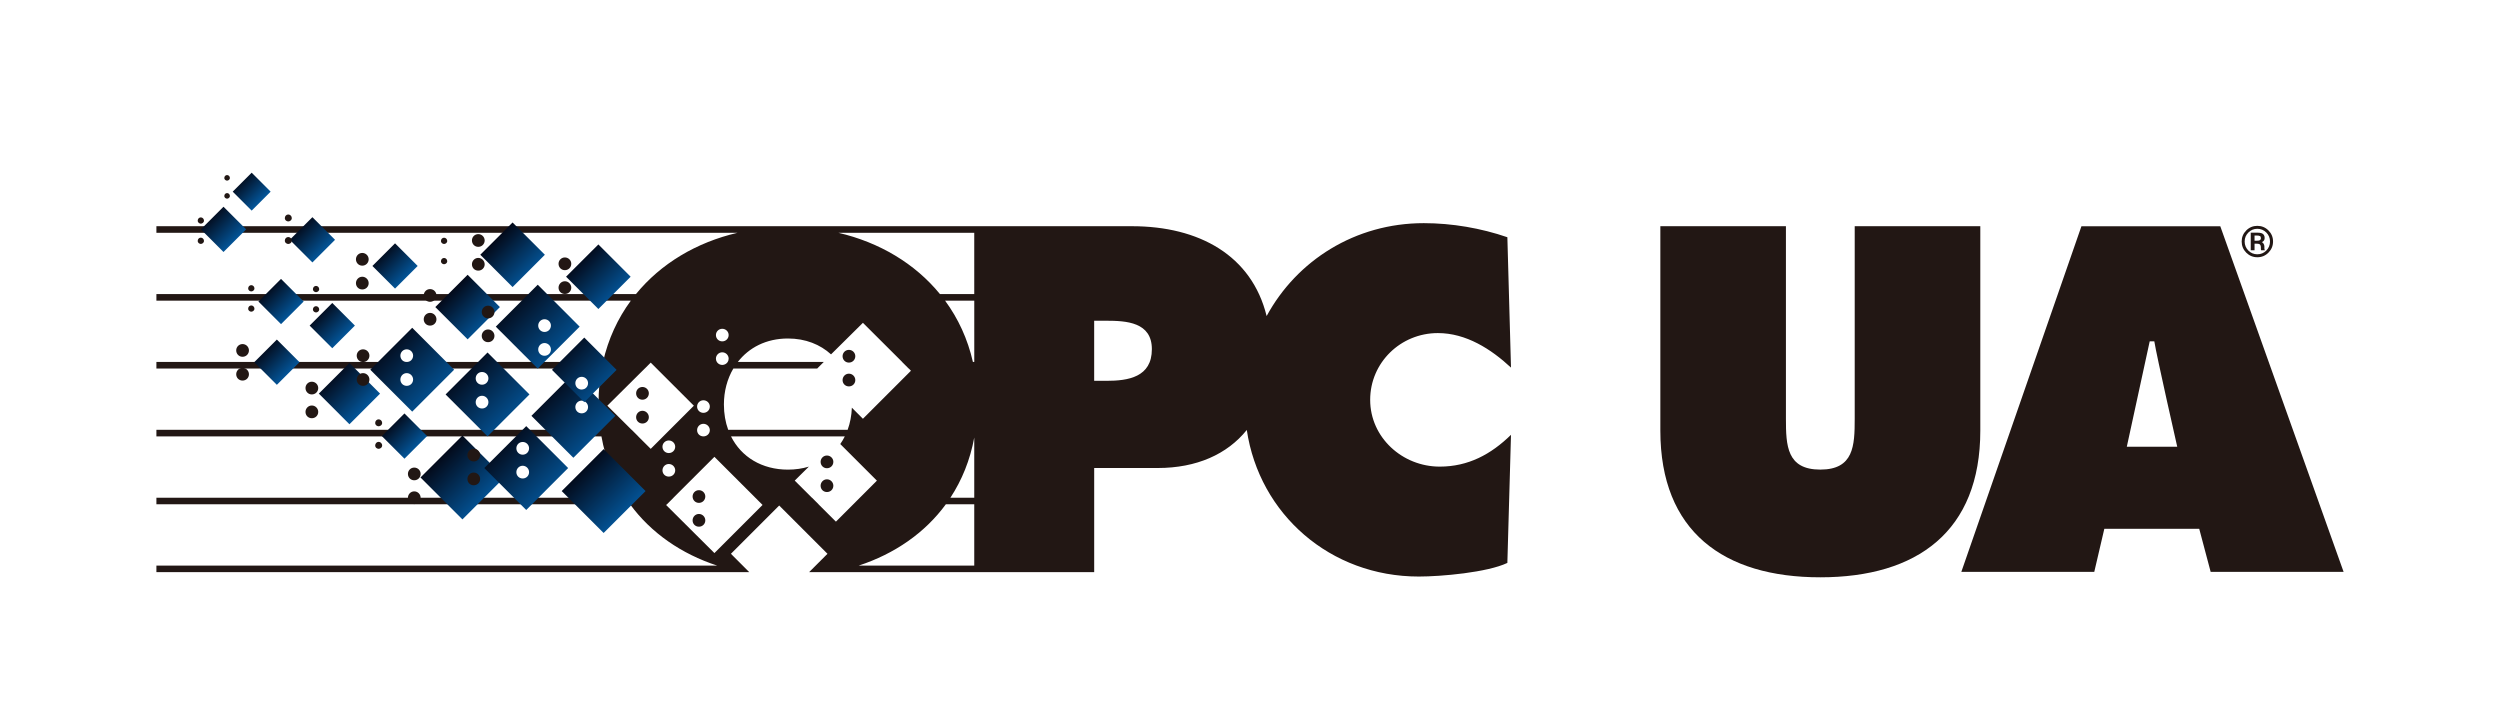<?xml version="1.0" encoding="iso-8859-1"?>
<!-- Generator: Adobe Illustrator 28.0.0, SVG Export Plug-In . SVG Version: 6.00 Build 0)  -->
<svg version="1.1" xmlns="http://www.w3.org/2000/svg" xmlns:xlink="http://www.w3.org/1999/xlink" x="0px" y="0px"
	 viewBox="0 0 130 37" style="enable-background:new 0 0 130 37;" xml:space="preserve">
<g id="&#x30EC;&#x30A4;&#x30E4;&#x30FC;_2">
</g>
<g id="&#x30EC;&#x30A4;&#x30E4;&#x30FC;_1">
	<g>
		<path style="fill:#221714;" d="M71.249,20.792c0-1.937,1.583-3.472,3.52-3.472c1.464,0,2.763,0.827,3.803,1.795l-0.189-6.779
			c-1.37-0.472-2.881-0.732-4.346-0.732c-3.568,0-6.606,1.942-8.172,4.831c-0.774-3.148-3.505-4.672-7.007-4.672l-50.725,0v0.342
			h30.22c-2.137,0.497-3.989,1.602-5.283,3.187H8.133v0.342h24.671c-0.679,0.923-1.177,1.993-1.447,3.187H8.133v0.342h23.153
			c-0.106,0.567-0.161,1.16-0.161,1.778c0,0.487,0.033,0.957,0.097,1.41H8.133v0.342h23.142c0.213,1.196,0.644,2.263,1.251,3.188
			H8.133v0.342h24.63c1.094,1.494,2.671,2.578,4.527,3.187H8.133v0.342h30.829l-0.954-0.955l2.51-2.51l2.511,2.51l-0.955,0.955
			h1.268l0,0h13.556v-5.416h3.307c2.014,0,3.61-0.712,4.628-1.978c0.654,4.385,4.343,7.622,8.944,7.622
			c1.157,0,3.567-0.212,4.606-0.709l0.189-6.661c-1.04,1.016-2.221,1.654-3.708,1.654C72.926,24.264,71.249,22.752,71.249,20.792z
			 M42.494,19.164l0.342-0.342h-4.47c0.576-0.742,1.472-1.22,2.607-1.22c0.918,0,1.678,0.313,2.241,0.825l1.658-1.641l2.042,2.036
			h-0.005l0.342,0.342h0.006l0.105,0.105l-0.003,0.003l0.008,0.009l-2.495,2.495L44.297,21.2c-0.016,0.415-0.092,0.801-0.22,1.151
			h-6.211c-0.145-0.397-0.223-0.839-0.223-1.317c0-0.685,0.172-1.329,0.491-1.871H42.494z M37.557,17.097
			c0.185,0,0.333,0.147,0.333,0.325c0,0.186-0.149,0.329-0.333,0.329c-0.188,0-0.329-0.147-0.329-0.329
			C37.228,17.248,37.37,17.097,37.557,17.097z M37.557,18.32c0.185,0,0.333,0.151,0.333,0.329c0,0.065-0.018,0.123-0.049,0.172
			c-0.021,0.035-0.05,0.064-0.082,0.088c-0.001,0.001-0.002,0.002-0.003,0.002c-0.01,0.007-0.02,0.014-0.031,0.02
			c-0.001,0.001-0.002,0.001-0.003,0.002c-0.012,0.006-0.024,0.012-0.037,0.017h0c-0.012,0.005-0.024,0.008-0.036,0.012
			c-0.004,0.001-0.007,0.002-0.01,0.003c-0.009,0.002-0.019,0.004-0.029,0.006c-0.004,0-0.007,0.001-0.011,0.002
			c-0.013,0.002-0.027,0.003-0.04,0.003c-0.014,0-0.027-0.001-0.041-0.003c-0.004-0.001-0.008-0.001-0.012-0.002
			c-0.01-0.002-0.019-0.003-0.029-0.006c-0.004-0.001-0.007-0.002-0.011-0.003c-0.011-0.003-0.023-0.007-0.033-0.011
			c-0.001-0.001-0.002-0.001-0.003-0.001c-0.012-0.005-0.024-0.011-0.036-0.017c-0.001,0-0.002-0.001-0.003-0.002
			c-0.011-0.006-0.021-0.013-0.031-0.02c-0.001-0.001-0.002-0.002-0.004-0.003c-0.032-0.024-0.059-0.053-0.08-0.087
			c-0.031-0.049-0.048-0.108-0.048-0.172C37.228,18.475,37.37,18.32,37.557,18.32z M36.578,20.814c0.184,0,0.333,0.147,0.333,0.325
			c0,0.186-0.149,0.329-0.333,0.329c-0.188,0-0.329-0.147-0.329-0.329C36.249,20.965,36.391,20.814,36.578,20.814z M36.578,22.038
			c0.184,0,0.333,0.151,0.333,0.329c0,0.186-0.149,0.325-0.333,0.325c-0.188,0-0.329-0.143-0.329-0.325
			C36.249,22.192,36.391,22.038,36.578,22.038z M33.187,22.693h0.004l-0.342-0.342h-0.006l-1.261-1.254l1.946-1.933h0.002
			l0.308-0.308l0.308,0.308h0l1.935,1.933l-0.001,0.001h0l-1.253,1.253l-0.342,0.342l-0.647,0.647L33.187,22.693z M35.11,23.23
			c0,0.186-0.149,0.329-0.333,0.329c-0.188,0-0.329-0.147-0.329-0.329c0-0.174,0.141-0.325,0.329-0.325
			C34.962,22.905,35.11,23.053,35.11,23.23z M34.449,24.457c0-0.174,0.141-0.329,0.329-0.329c0.184,0,0.333,0.151,0.333,0.329
			c0,0.186-0.149,0.326-0.333,0.326C34.589,24.783,34.449,24.641,34.449,24.457z M37.15,28.76l-2.511-2.499l0.038-0.038h0.005
			l0.342-0.342H35.02l2.13-2.126l2.503,2.502L37.15,28.76z M44.371,26.223l-0.903,0.903l-0.906-0.903h0.004l-0.342-0.342h-0.005
			l-0.893-0.89l0.736-0.727c-0.336,0.102-0.7,0.157-1.088,0.157c-1.355,0-2.427-0.658-2.961-1.728h5.917
			c-0.07,0.14-0.149,0.272-0.236,0.397l1.905,1.904l-1.055,1.055L44.371,26.223z M50.661,29.41h-6.006
			c1.857-0.609,3.435-1.693,4.529-3.187h1.477V29.41z M50.661,25.881h-1.24c0.597-0.909,1.024-1.955,1.24-3.127V25.881z
			 M50.661,18.821h-0.07c-0.27-1.194-0.768-2.264-1.447-3.187h1.518V18.821z M50.661,15.292h-1.783
			c-1.295-1.585-3.147-2.69-5.284-3.187h7.067V15.292z M57.535,19.803h-0.638v-3.125h0.614c1.063,0,2.386,0.072,2.386,1.479
			C59.897,19.612,58.669,19.803,57.535,19.803z"/>
		
			<linearGradient id="SVGID_1_" gradientUnits="userSpaceOnUse" x1="-360.603" y1="-118.908" x2="-358.062" y2="-116.367" gradientTransform="matrix(0.566 0 0 0.566 214.943 78.448)">
			<stop  offset="0" style="stop-color:#030410"/>
			<stop  offset="1" style="stop-color:#03589E"/>
		</linearGradient>
		<polygon style="fill:url(#SVGID_1_);" points="12.799,11.926 11.622,10.75 10.445,11.926 11.622,13.104 		"/>
		
			<linearGradient id="SVGID_00000176735435080582648130000001097881278515370919_" gradientUnits="userSpaceOnUse" x1="-402.443" y1="-123.83" x2="-399.902" y2="-121.289" gradientTransform="matrix(0.566 0 0 0.566 243.247 81.778)">
			<stop  offset="0" style="stop-color:#030410"/>
			<stop  offset="1" style="stop-color:#03589E"/>
		</linearGradient>
		<polygon style="fill:url(#SVGID_00000176735435080582648130000001097881278515370919_);" points="17.422,12.47 16.245,11.294 
			15.068,12.47 16.245,13.647 		"/>
		
			<linearGradient id="SVGID_00000078006784711691147020000015005463281097386389_" gradientUnits="userSpaceOnUse" x1="-387.675" y1="-152.872" x2="-385.135" y2="-150.331" gradientTransform="matrix(0.566 0 0 0.566 233.257 101.424)">
			<stop  offset="0" style="stop-color:#030410"/>
			<stop  offset="1" style="stop-color:#03589E"/>
		</linearGradient>
		<polygon style="fill:url(#SVGID_00000078006784711691147020000015005463281097386389_);" points="15.79,15.679 14.613,14.503 
			13.437,15.679 14.613,16.856 		"/>
		
			<linearGradient id="SVGID_00000127753033980333778880000013177346941960687235_" gradientUnits="userSpaceOnUse" x1="-445.759" y1="-216.993" x2="-443.218" y2="-214.452" gradientTransform="matrix(0.566 0 0 0.566 272.551 144.714)">
			<stop  offset="0" style="stop-color:#030410"/>
			<stop  offset="1" style="stop-color:#03589E"/>
		</linearGradient>
		<polygon style="fill:url(#SVGID_00000127753033980333778880000013177346941960687235_);" points="22.208,22.676 21.031,21.499 
			19.855,22.676 21.031,23.853 		"/>
		
			<linearGradient id="SVGID_00000103954809430293963380000006906594011215923589_" gradientUnits="userSpaceOnUse" x1="-385.707" y1="-181.422" x2="-383.165" y2="-178.881" gradientTransform="matrix(0.566 0 0 0.566 231.925 120.738)">
			<stop  offset="0" style="stop-color:#030410"/>
			<stop  offset="1" style="stop-color:#03589E"/>
		</linearGradient>
		<polygon style="fill:url(#SVGID_00000103954809430293963380000006906594011215923589_);" points="15.573,18.834 14.396,17.657 
			13.219,18.834 14.396,20.011 		"/>
		
			<linearGradient id="SVGID_00000089547568430229794490000015008132124773137584_" gradientUnits="userSpaceOnUse" x1="-411.795" y1="-164.192" x2="-409.254" y2="-161.651" gradientTransform="matrix(0.566 0 0 0.566 249.574 109.083)">
			<stop  offset="0" style="stop-color:#030410"/>
			<stop  offset="1" style="stop-color:#03589E"/>
		</linearGradient>
		<polygon style="fill:url(#SVGID_00000089547568430229794490000015008132124773137584_);" points="18.455,16.931 17.278,15.754 
			16.101,16.931 17.278,18.108 		"/>
		
			<linearGradient id="SVGID_00000037688519722562571770000017232131596931666870_" gradientUnits="userSpaceOnUse" x1="-441.329" y1="-136.136" x2="-438.788" y2="-133.595" gradientTransform="matrix(0.566 0 0 0.566 269.554 90.103)">
			<stop  offset="0" style="stop-color:#030410"/>
			<stop  offset="1" style="stop-color:#03589E"/>
		</linearGradient>
		<polygon style="fill:url(#SVGID_00000037688519722562571770000017232131596931666870_);" points="21.719,13.83 20.542,12.653 
			19.365,13.83 20.542,15.007 		"/>
		
			<linearGradient id="SVGID_00000096042517207545379450000007161130700622378923_" gradientUnits="userSpaceOnUse" x1="1.432" y1="-89.527" x2="3.973" y2="-86.986" gradientTransform="matrix(1.049 0 0 1.049 21.261 117.459)">
			<stop  offset="0" style="stop-color:#030410"/>
			<stop  offset="1" style="stop-color:#03589E"/>
		</linearGradient>
		<polygon style="fill:url(#SVGID_00000096042517207545379450000007161130700622378923_);" points="26.226,24.828 24.046,22.647 
			21.865,24.828 24.046,27.009 		"/>
		
			<linearGradient id="SVGID_00000108285819686047198880000010228557256954900887_" gradientUnits="userSpaceOnUse" x1="-164.64" y1="-123.45" x2="-162.1" y2="-120.909" gradientTransform="matrix(0.766 0 0 0.766 143.227 113.981)">
			<stop  offset="0" style="stop-color:#030410"/>
			<stop  offset="1" style="stop-color:#03589E"/>
		</linearGradient>
		<polygon style="fill:url(#SVGID_00000108285819686047198880000010228557256954900887_);" points="19.763,20.468 18.171,18.877 
			16.579,20.468 18.171,22.061 		"/>
		
			<linearGradient id="SVGID_00000055709318170808762600000013709801012372142982_" gradientUnits="userSpaceOnUse" x1="-181.674" y1="-67.787" x2="-179.133" y2="-65.246" gradientTransform="matrix(0.808 0 0 0.808 172.465 67.061)">
			<stop  offset="0" style="stop-color:#030410"/>
			<stop  offset="1" style="stop-color:#03589E"/>
		</linearGradient>
		<polygon style="fill:url(#SVGID_00000055709318170808762600000013709801012372142982_);" points="28.333,13.247 26.654,11.569 
			24.975,13.247 26.654,14.927 		"/>
		
			<linearGradient id="SVGID_00000054262906731188770700000010005465558144007556_" gradientUnits="userSpaceOnUse" x1="-166.843" y1="-85.032" x2="-164.302" y2="-82.49" gradientTransform="matrix(0.808 0 0 0.808 158.147 83.711)">
			<stop  offset="0" style="stop-color:#030410"/>
			<stop  offset="1" style="stop-color:#03589E"/>
		</linearGradient>
		<polygon style="fill:url(#SVGID_00000054262906731188770700000010005465558144007556_);" points="25.995,15.967 24.316,14.288 
			22.636,15.967 24.316,17.646 		"/>
		
			<linearGradient id="SVGID_00000003793324605387795910000014398793361123957170_" gradientUnits="userSpaceOnUse" x1="25.088" y1="-18.77" x2="27.23" y2="-16.629" gradientTransform="matrix(1 0 0 1 4.957 32.091)">
			<stop  offset="0" style="stop-color:#030410"/>
			<stop  offset="1" style="stop-color:#03589E"/>
		</linearGradient>
		<polygon style="fill:url(#SVGID_00000003793324605387795910000014398793361123957170_);" points="32.793,14.389 31.115,12.711 
			29.435,14.389 31.115,16.069 		"/>
		
			<linearGradient id="SVGID_00000084499866697432790500000006722604616621376151_" gradientUnits="userSpaceOnUse" x1="-554.744" y1="-137.939" x2="-552.203" y2="-135.398" gradientTransform="matrix(0.475 0 0 0.475 275.826 74.889)">
			<stop  offset="0" style="stop-color:#030410"/>
			<stop  offset="1" style="stop-color:#03589E"/>
		</linearGradient>
		<polygon style="fill:url(#SVGID_00000084499866697432790500000006722604616621376151_);" points="14.073,9.966 13.087,8.98 
			12.101,9.966 13.087,10.952 		"/>
		<path style="fill:#221714;" d="M12.612,19.128c0.184,0,0.333,0.153,0.333,0.333c0,0.188-0.149,0.329-0.333,0.329
			c-0.188,0-0.329-0.145-0.329-0.329C12.283,19.285,12.424,19.128,12.612,19.128z M12.612,17.891c0.184,0,0.333,0.149,0.333,0.329
			c0,0.188-0.149,0.333-0.333,0.333c-0.188,0-0.329-0.149-0.329-0.333C12.283,18.044,12.424,17.891,12.612,17.891z"/>
		<path style="fill:#221714;" d="M16.215,21.086c0.184,0,0.333,0.153,0.333,0.333c0,0.188-0.149,0.329-0.333,0.329
			c-0.188,0-0.329-0.145-0.329-0.329C15.886,21.243,16.027,21.086,16.215,21.086z M16.215,19.849c0.184,0,0.333,0.149,0.333,0.329
			c0,0.188-0.149,0.333-0.333,0.333c-0.188,0-0.329-0.149-0.329-0.333C15.886,20.002,16.027,19.849,16.215,19.849z"/>
		<path style="fill:#221714;" d="M22.363,16.27c0.184,0,0.333,0.153,0.333,0.333c0,0.188-0.149,0.329-0.333,0.329
			c-0.188,0-0.329-0.145-0.329-0.329C22.034,16.426,22.175,16.27,22.363,16.27z M22.363,15.032c0.184,0,0.333,0.148,0.333,0.329
			c0,0.188-0.149,0.333-0.333,0.333c-0.188,0-0.329-0.149-0.329-0.333C22.034,15.185,22.175,15.032,22.363,15.032z"/>
		<path style="fill:#221714;" d="M29.373,14.625c0.184,0,0.333,0.153,0.333,0.333c0,0.188-0.149,0.329-0.333,0.329
			c-0.188,0-0.329-0.145-0.329-0.329C29.044,14.781,29.186,14.625,29.373,14.625z M29.373,13.387c0.184,0,0.333,0.149,0.333,0.329
			c0,0.188-0.149,0.333-0.333,0.333c-0.188,0-0.329-0.149-0.329-0.333C29.044,13.54,29.186,13.387,29.373,13.387z"/>
		<path style="fill:#221714;" d="M25.379,17.131c0.184,0,0.333,0.153,0.333,0.333c0,0.188-0.149,0.329-0.333,0.329
			c-0.188,0-0.329-0.145-0.329-0.329C25.05,17.288,25.191,17.131,25.379,17.131z M25.379,15.894c0.184,0,0.333,0.149,0.333,0.329
			c0,0.188-0.149,0.333-0.333,0.333c-0.188,0-0.329-0.149-0.329-0.333C25.05,16.047,25.191,15.894,25.379,15.894z"/>
		<path style="fill:#221714;" d="M18.878,19.402c0.184,0,0.332,0.153,0.332,0.333c0,0.188-0.149,0.329-0.332,0.329
			c-0.188,0-0.329-0.145-0.329-0.329C18.549,19.559,18.69,19.402,18.878,19.402z M18.878,18.165c0.184,0,0.332,0.149,0.332,0.329
			c0,0.188-0.149,0.333-0.332,0.333c-0.188,0-0.329-0.149-0.329-0.333C18.549,18.318,18.69,18.165,18.878,18.165z"/>
		
			<linearGradient id="SVGID_00000121276298197664438260000002556047486092363904_" gradientUnits="userSpaceOnUse" x1="19.886" y1="17.676" x2="22.991" y2="20.781">
			<stop  offset="0" style="stop-color:#030410"/>
			<stop  offset="1" style="stop-color:#03589E"/>
		</linearGradient>
		<path style="fill:url(#SVGID_00000121276298197664438260000002556047486092363904_);" d="M21.435,21.406l-2.181-2.181l2.181-2.181
			l2.18,2.181L21.435,21.406z M20.82,19.735c0,0.184,0.141,0.329,0.329,0.329c0.184,0,0.333-0.141,0.333-0.329
			c0-0.18-0.149-0.333-0.333-0.333C20.961,19.402,20.82,19.559,20.82,19.735z M20.82,18.494c0,0.184,0.141,0.333,0.329,0.333
			c0.184,0,0.333-0.145,0.333-0.333c0-0.18-0.149-0.329-0.333-0.329C20.961,18.165,20.82,18.318,20.82,18.494z"/>
		
			<linearGradient id="SVGID_00000175282869140846636350000009738506304471656849_" gradientUnits="userSpaceOnUse" x1="23.802" y1="18.962" x2="26.907" y2="22.066">
			<stop  offset="0" style="stop-color:#030410"/>
			<stop  offset="1" style="stop-color:#03589E"/>
		</linearGradient>
		<path style="fill:url(#SVGID_00000175282869140846636350000009738506304471656849_);" d="M25.352,22.692l-2.181-2.181l2.181-2.181
			l2.181,2.181L25.352,22.692z M24.736,20.913c0,0.184,0.141,0.329,0.329,0.329c0.184,0,0.333-0.141,0.333-0.329
			c0-0.18-0.149-0.333-0.333-0.333C24.878,20.581,24.736,20.738,24.736,20.913z M24.736,19.673c0,0.184,0.141,0.332,0.329,0.332
			c0.184,0,0.333-0.145,0.333-0.332c0-0.18-0.149-0.329-0.333-0.329C24.878,19.343,24.736,19.496,24.736,19.673z"/>
		
			<linearGradient id="SVGID_00000163784105814650704530000007634339463528953014_" gradientUnits="userSpaceOnUse" x1="26.413" y1="15.436" x2="29.517" y2="18.541">
			<stop  offset="0" style="stop-color:#030410"/>
			<stop  offset="1" style="stop-color:#03589E"/>
		</linearGradient>
		<path style="fill:url(#SVGID_00000163784105814650704530000007634339463528953014_);" d="M27.962,19.166l-2.181-2.18l2.181-2.181
			l2.181,2.181L27.962,19.166z M27.987,18.171c0,0.184,0.141,0.329,0.329,0.329c0.184,0,0.332-0.141,0.332-0.329
			c0-0.18-0.149-0.333-0.332-0.333C28.128,17.838,27.987,17.994,27.987,18.171z M27.987,16.929c0,0.184,0.141,0.333,0.329,0.333
			c0.184,0,0.332-0.145,0.332-0.333c0-0.18-0.149-0.329-0.332-0.329C28.128,16.6,27.987,16.753,27.987,16.929z"/>
		<path style="fill:#221714;" d="M33.407,21.361c0.184,0,0.333,0.153,0.333,0.333c0,0.188-0.149,0.329-0.333,0.329
			c-0.188,0-0.329-0.145-0.329-0.329C33.078,21.517,33.218,21.361,33.407,21.361z M33.407,20.123c0.184,0,0.333,0.149,0.333,0.329
			c0,0.188-0.149,0.333-0.333,0.333c-0.188,0-0.329-0.149-0.329-0.333C33.078,20.276,33.218,20.123,33.407,20.123z"/>
		<path style="fill:#221714;" d="M36.344,26.726c0.184,0,0.332,0.153,0.332,0.333c0,0.188-0.149,0.329-0.332,0.329
			c-0.188,0-0.329-0.145-0.329-0.329C36.015,26.882,36.155,26.726,36.344,26.726z M36.344,25.489c0.184,0,0.332,0.149,0.332,0.328
			c0,0.188-0.149,0.333-0.332,0.333c-0.188,0-0.329-0.148-0.329-0.333C36.015,25.641,36.155,25.489,36.344,25.489z"/>
		<path style="fill:#221714;" d="M43.001,24.924c0.184,0,0.333,0.153,0.333,0.333c0,0.188-0.149,0.329-0.333,0.329
			c-0.188,0-0.329-0.145-0.329-0.329C42.672,25.081,42.813,24.924,43.001,24.924z M43.001,23.687c0.184,0,0.333,0.149,0.333,0.329
			c0,0.188-0.149,0.332-0.333,0.332c-0.188,0-0.329-0.149-0.329-0.332C42.672,23.84,42.813,23.687,43.001,23.687z"/>
		<path style="fill:#221714;" d="M18.838,14.39c0.184,0,0.333,0.153,0.333,0.333c0,0.188-0.149,0.329-0.333,0.329
			c-0.188,0-0.329-0.145-0.329-0.329C18.51,14.547,18.651,14.39,18.838,14.39z M18.838,13.153c0.184,0,0.333,0.149,0.333,0.329
			c0,0.188-0.149,0.333-0.333,0.333c-0.188,0-0.329-0.149-0.329-0.333C18.51,13.305,18.651,13.153,18.838,13.153z"/>
		<path style="fill:#221714;" d="M24.634,24.572c0.184,0,0.333,0.153,0.333,0.333c0,0.188-0.149,0.329-0.333,0.329
			c-0.188,0-0.329-0.145-0.329-0.329C24.306,24.729,24.447,24.572,24.634,24.572z M24.634,23.334c0.184,0,0.333,0.149,0.333,0.329
			c0,0.188-0.149,0.332-0.333,0.332c-0.188,0-0.329-0.149-0.329-0.332C24.306,23.487,24.447,23.334,24.634,23.334z"/>
		
			<linearGradient id="SVGID_00000095296283721837143180000015125410422734159290_" gradientUnits="userSpaceOnUse" x1="25.814" y1="22.789" x2="28.919" y2="25.894">
			<stop  offset="0" style="stop-color:#030410"/>
			<stop  offset="1" style="stop-color:#03589E"/>
		</linearGradient>
		<path style="fill:url(#SVGID_00000095296283721837143180000015125410422734159290_);" d="M27.364,26.519l-2.181-2.181l2.181-2.18
			l2.18,2.18L27.364,26.519z M26.851,24.552c0,0.184,0.141,0.329,0.329,0.329c0.184,0,0.332-0.141,0.332-0.329
			c0-0.18-0.149-0.333-0.332-0.333C26.992,24.22,26.851,24.376,26.851,24.552z M26.851,23.311c0,0.184,0.141,0.333,0.329,0.333
			c0.184,0,0.332-0.145,0.332-0.333c0-0.18-0.149-0.329-0.332-0.329C26.992,22.982,26.851,23.135,26.851,23.311z"/>
		<path style="fill:#221714;" d="M22.93,12.528c0-0.094,0.073-0.167,0.162-0.167c0.088,0,0.164,0.076,0.164,0.167
			c0,0.109-0.103,0.159-0.164,0.159C23.03,12.686,22.93,12.64,22.93,12.528z M22.93,13.582c0-0.094,0.073-0.168,0.162-0.168
			c0.088,0,0.164,0.076,0.164,0.168c0,0.108-0.103,0.158-0.164,0.158C23.03,13.741,22.93,13.694,22.93,13.582z"/>
		<path style="fill:#221714;" d="M24.87,13.411c0.184,0,0.333,0.153,0.333,0.333c0,0.188-0.149,0.329-0.333,0.329
			c-0.188,0-0.329-0.145-0.329-0.329C24.54,13.568,24.682,13.411,24.87,13.411z M24.87,12.174c0.184,0,0.333,0.149,0.333,0.329
			c0,0.188-0.149,0.333-0.333,0.333c-0.188,0-0.329-0.149-0.329-0.333C24.54,12.326,24.682,12.174,24.87,12.174z"/>
		<path style="fill:#221714;" d="M19.51,21.991c0-0.104,0.082-0.186,0.179-0.186c0.098,0,0.183,0.085,0.183,0.186
			c0,0.121-0.114,0.176-0.183,0.176C19.621,22.167,19.51,22.115,19.51,21.991z M19.51,23.162c0-0.104,0.082-0.186,0.179-0.186
			c0.098,0,0.183,0.084,0.183,0.186c0,0.121-0.114,0.177-0.183,0.177C19.621,23.339,19.51,23.287,19.51,23.162z"/>
		<path style="fill:#221714;" d="M21.541,25.551c0.184,0,0.332,0.152,0.332,0.333c0,0.188-0.149,0.329-0.332,0.329
			c-0.188,0-0.329-0.145-0.329-0.329C21.212,25.707,21.353,25.551,21.541,25.551z M21.541,24.314c0.184,0,0.332,0.148,0.332,0.329
			c0,0.188-0.149,0.332-0.332,0.332c-0.188,0-0.329-0.148-0.329-0.332C21.212,24.466,21.353,24.314,21.541,24.314z"/>
		<path style="fill:#221714;" d="M14.811,11.339c0-0.104,0.081-0.186,0.18-0.186c0.098,0,0.182,0.085,0.182,0.186
			c0,0.121-0.114,0.176-0.182,0.176C14.922,11.515,14.811,11.463,14.811,11.339z M14.811,12.511c0-0.105,0.081-0.186,0.18-0.186
			c0.098,0,0.182,0.085,0.182,0.186c0,0.121-0.114,0.176-0.182,0.176C14.922,12.687,14.811,12.635,14.811,12.511z"/>
		<path style="fill:#221714;" d="M11.664,9.252c0-0.083,0.066-0.149,0.144-0.149c0.078,0,0.146,0.068,0.146,0.149
			c0,0.097-0.092,0.141-0.146,0.141S11.664,9.351,11.664,9.252z M11.664,10.189c0-0.084,0.066-0.149,0.144-0.149
			c0.078,0,0.146,0.068,0.146,0.149c0,0.097-0.092,0.141-0.146,0.141S11.664,10.289,11.664,10.189z"/>
		<path style="fill:#221714;" d="M16.272,15.035c0-0.094,0.074-0.168,0.162-0.168c0.088,0,0.164,0.077,0.164,0.168
			c0,0.108-0.103,0.158-0.164,0.158C16.372,15.193,16.272,15.146,16.272,15.035z M16.272,16.088c0-0.094,0.074-0.167,0.162-0.167
			c0.088,0,0.164,0.077,0.164,0.167c0,0.109-0.103,0.159-0.164,0.159C16.372,16.247,16.272,16.2,16.272,16.088z"/>
		<path style="fill:#221714;" d="M12.905,14.995c0-0.094,0.073-0.167,0.162-0.167c0.088,0,0.164,0.076,0.164,0.167
			c0,0.109-0.102,0.159-0.164,0.159C13.004,15.154,12.905,15.107,12.905,14.995z M12.905,16.05c0-0.094,0.073-0.167,0.162-0.167
			c0.088,0,0.164,0.076,0.164,0.167c0,0.109-0.102,0.158-0.164,0.158C13.004,16.208,12.905,16.161,12.905,16.05z"/>
		<path style="fill:#221714;" d="M10.281,11.471c0-0.094,0.073-0.167,0.161-0.167c0.089,0,0.165,0.076,0.165,0.167
			c0,0.109-0.103,0.159-0.165,0.159C10.381,11.63,10.281,11.582,10.281,11.471z M10.281,12.525c0-0.094,0.073-0.168,0.161-0.168
			c0.089,0,0.165,0.076,0.165,0.168c0,0.109-0.103,0.159-0.165,0.159C10.381,12.684,10.281,12.637,10.281,12.525z"/>
		<path style="fill:#221714;" d="M44.143,19.431c0.184,0,0.333,0.152,0.333,0.333c0,0.188-0.149,0.329-0.333,0.329
			c-0.188,0-0.329-0.145-0.329-0.329C43.815,19.587,43.955,19.431,44.143,19.431z M44.143,18.193c0.184,0,0.333,0.149,0.333,0.329
			c0,0.188-0.149,0.333-0.333,0.333c-0.188,0-0.329-0.149-0.329-0.333C43.815,18.346,43.955,18.193,44.143,18.193z"/>
		
			<linearGradient id="SVGID_00000159450615900131096850000002692682045332759693_" gradientUnits="userSpaceOnUse" x1="28.266" y1="20.075" x2="31.371" y2="23.179">
			<stop  offset="0" style="stop-color:#030410"/>
			<stop  offset="1" style="stop-color:#03589E"/>
		</linearGradient>
		<path style="fill:url(#SVGID_00000159450615900131096850000002692682045332759693_);" d="M29.815,23.804l-2.181-2.181l2.181-2.181
			l0.113,0.869l0.689-0.066l1.379,1.378L29.815,23.804z M29.918,21.165c0,0.184,0.141,0.329,0.329,0.329
			c0.184,0,0.332-0.141,0.332-0.329c0-0.18-0.149-0.333-0.332-0.333C30.059,20.832,29.918,20.989,29.918,21.165z"/>
		
			<linearGradient id="SVGID_00000066485565580964503010000006719515214042954683_" gradientUnits="userSpaceOnUse" x1="29.084" y1="17.934" x2="31.687" y2="20.538">
			<stop  offset="0" style="stop-color:#030410"/>
			<stop  offset="1" style="stop-color:#03589E"/>
		</linearGradient>
		<path style="fill:url(#SVGID_00000066485565580964503010000006719515214042954683_);" d="M30.382,20.912l-1.679-1.679l1.679-1.679
			l1.679,1.679L30.382,20.912z M29.918,19.924c0,0.184,0.141,0.333,0.329,0.333c0.184,0,0.332-0.145,0.332-0.333
			c0-0.18-0.149-0.329-0.332-0.329C30.059,19.595,29.918,19.748,29.918,19.924z"/>
		
			<linearGradient id="SVGID_00000047044992596883613830000000022119294591669429_" gradientUnits="userSpaceOnUse" x1="25.112" y1="-7.875" x2="27.754" y2="-5.233" gradientTransform="matrix(1 0 0 1 4.957 32.091)">
			<stop  offset="0" style="stop-color:#030410"/>
			<stop  offset="1" style="stop-color:#03589E"/>
		</linearGradient>
		<polygon style="fill:url(#SVGID_00000047044992596883613830000000022119294591669429_);" points="33.569,25.535 31.389,23.354 
			29.208,25.535 31.389,27.715 		"/>
		<path style="fill:#221714;" d="M102.976,11.763v10.63c0,5.243-3.29,7.627-8.32,7.627c-5.029,0-8.318-2.384-8.318-7.627v-10.63
			h6.53v10.01c0,1.406,0.048,2.646,1.788,2.646c1.741,0,1.789-1.24,1.789-2.646v-10.01H102.976z"/>
		<path style="fill:#221714;" d="M108.902,29.737h-6.913l6.245-17.971h7.221l6.412,17.971h-6.913l-0.595-2.241h-4.934
			L108.902,29.737z M113.216,23.23c0,0-1.073-4.719-1.192-5.482h-0.239l-1.191,5.482H113.216z"/>
		<g>
			<path style="fill:#221714;" d="M117.381,13.377c-0.225,0-0.419-0.081-0.577-0.24c-0.157-0.159-0.237-0.353-0.237-0.579
				c0-0.224,0.08-0.417,0.239-0.576c0.158-0.158,0.351-0.238,0.575-0.238c0.225,0,0.42,0.08,0.578,0.238
				c0.159,0.158,0.239,0.352,0.239,0.576c0,0.225-0.08,0.42-0.239,0.579C117.801,13.297,117.606,13.377,117.381,13.377z
				 M117.381,11.897c-0.181,0-0.338,0.065-0.466,0.194c-0.128,0.128-0.193,0.286-0.193,0.467c0,0.183,0.065,0.342,0.192,0.471
				c0.128,0.129,0.285,0.194,0.467,0.194c0.182,0,0.34-0.065,0.467-0.194c0.128-0.129,0.192-0.287,0.192-0.471
				c0-0.182-0.065-0.339-0.192-0.467C117.72,11.963,117.563,11.897,117.381,11.897z M117.777,13.014h-0.197l-0.005-0.016
				c-0.001-0.003-0.002-0.006-0.002-0.009c-0.001-0.003-0.002-0.007-0.003-0.011l-0.004-0.03v-0.072c0-0.092-0.024-0.152-0.071-0.18
				c-0.029-0.016-0.082-0.025-0.159-0.025h-0.099v0.343h-0.198v-0.917h0.327c0.112,0,0.193,0.011,0.247,0.033
				c0.099,0.041,0.149,0.123,0.149,0.242c0,0.086-0.032,0.15-0.095,0.191c-0.015,0.01-0.033,0.018-0.053,0.026
				c0.035,0.017,0.062,0.04,0.083,0.07c0.034,0.05,0.051,0.1,0.051,0.148v0.064c0,0.02,0.001,0.041,0.002,0.063
				c0.002,0.028,0.005,0.035,0.005,0.036L117.777,13.014z M117.237,12.518h0.116c0.062,0,0.109-0.006,0.138-0.018
				c0.052-0.021,0.076-0.057,0.076-0.115c0-0.055-0.015-0.09-0.047-0.108c-0.035-0.02-0.094-0.03-0.175-0.03h-0.109V12.518z"/>
		</g>
	</g>
</g>
</svg>
